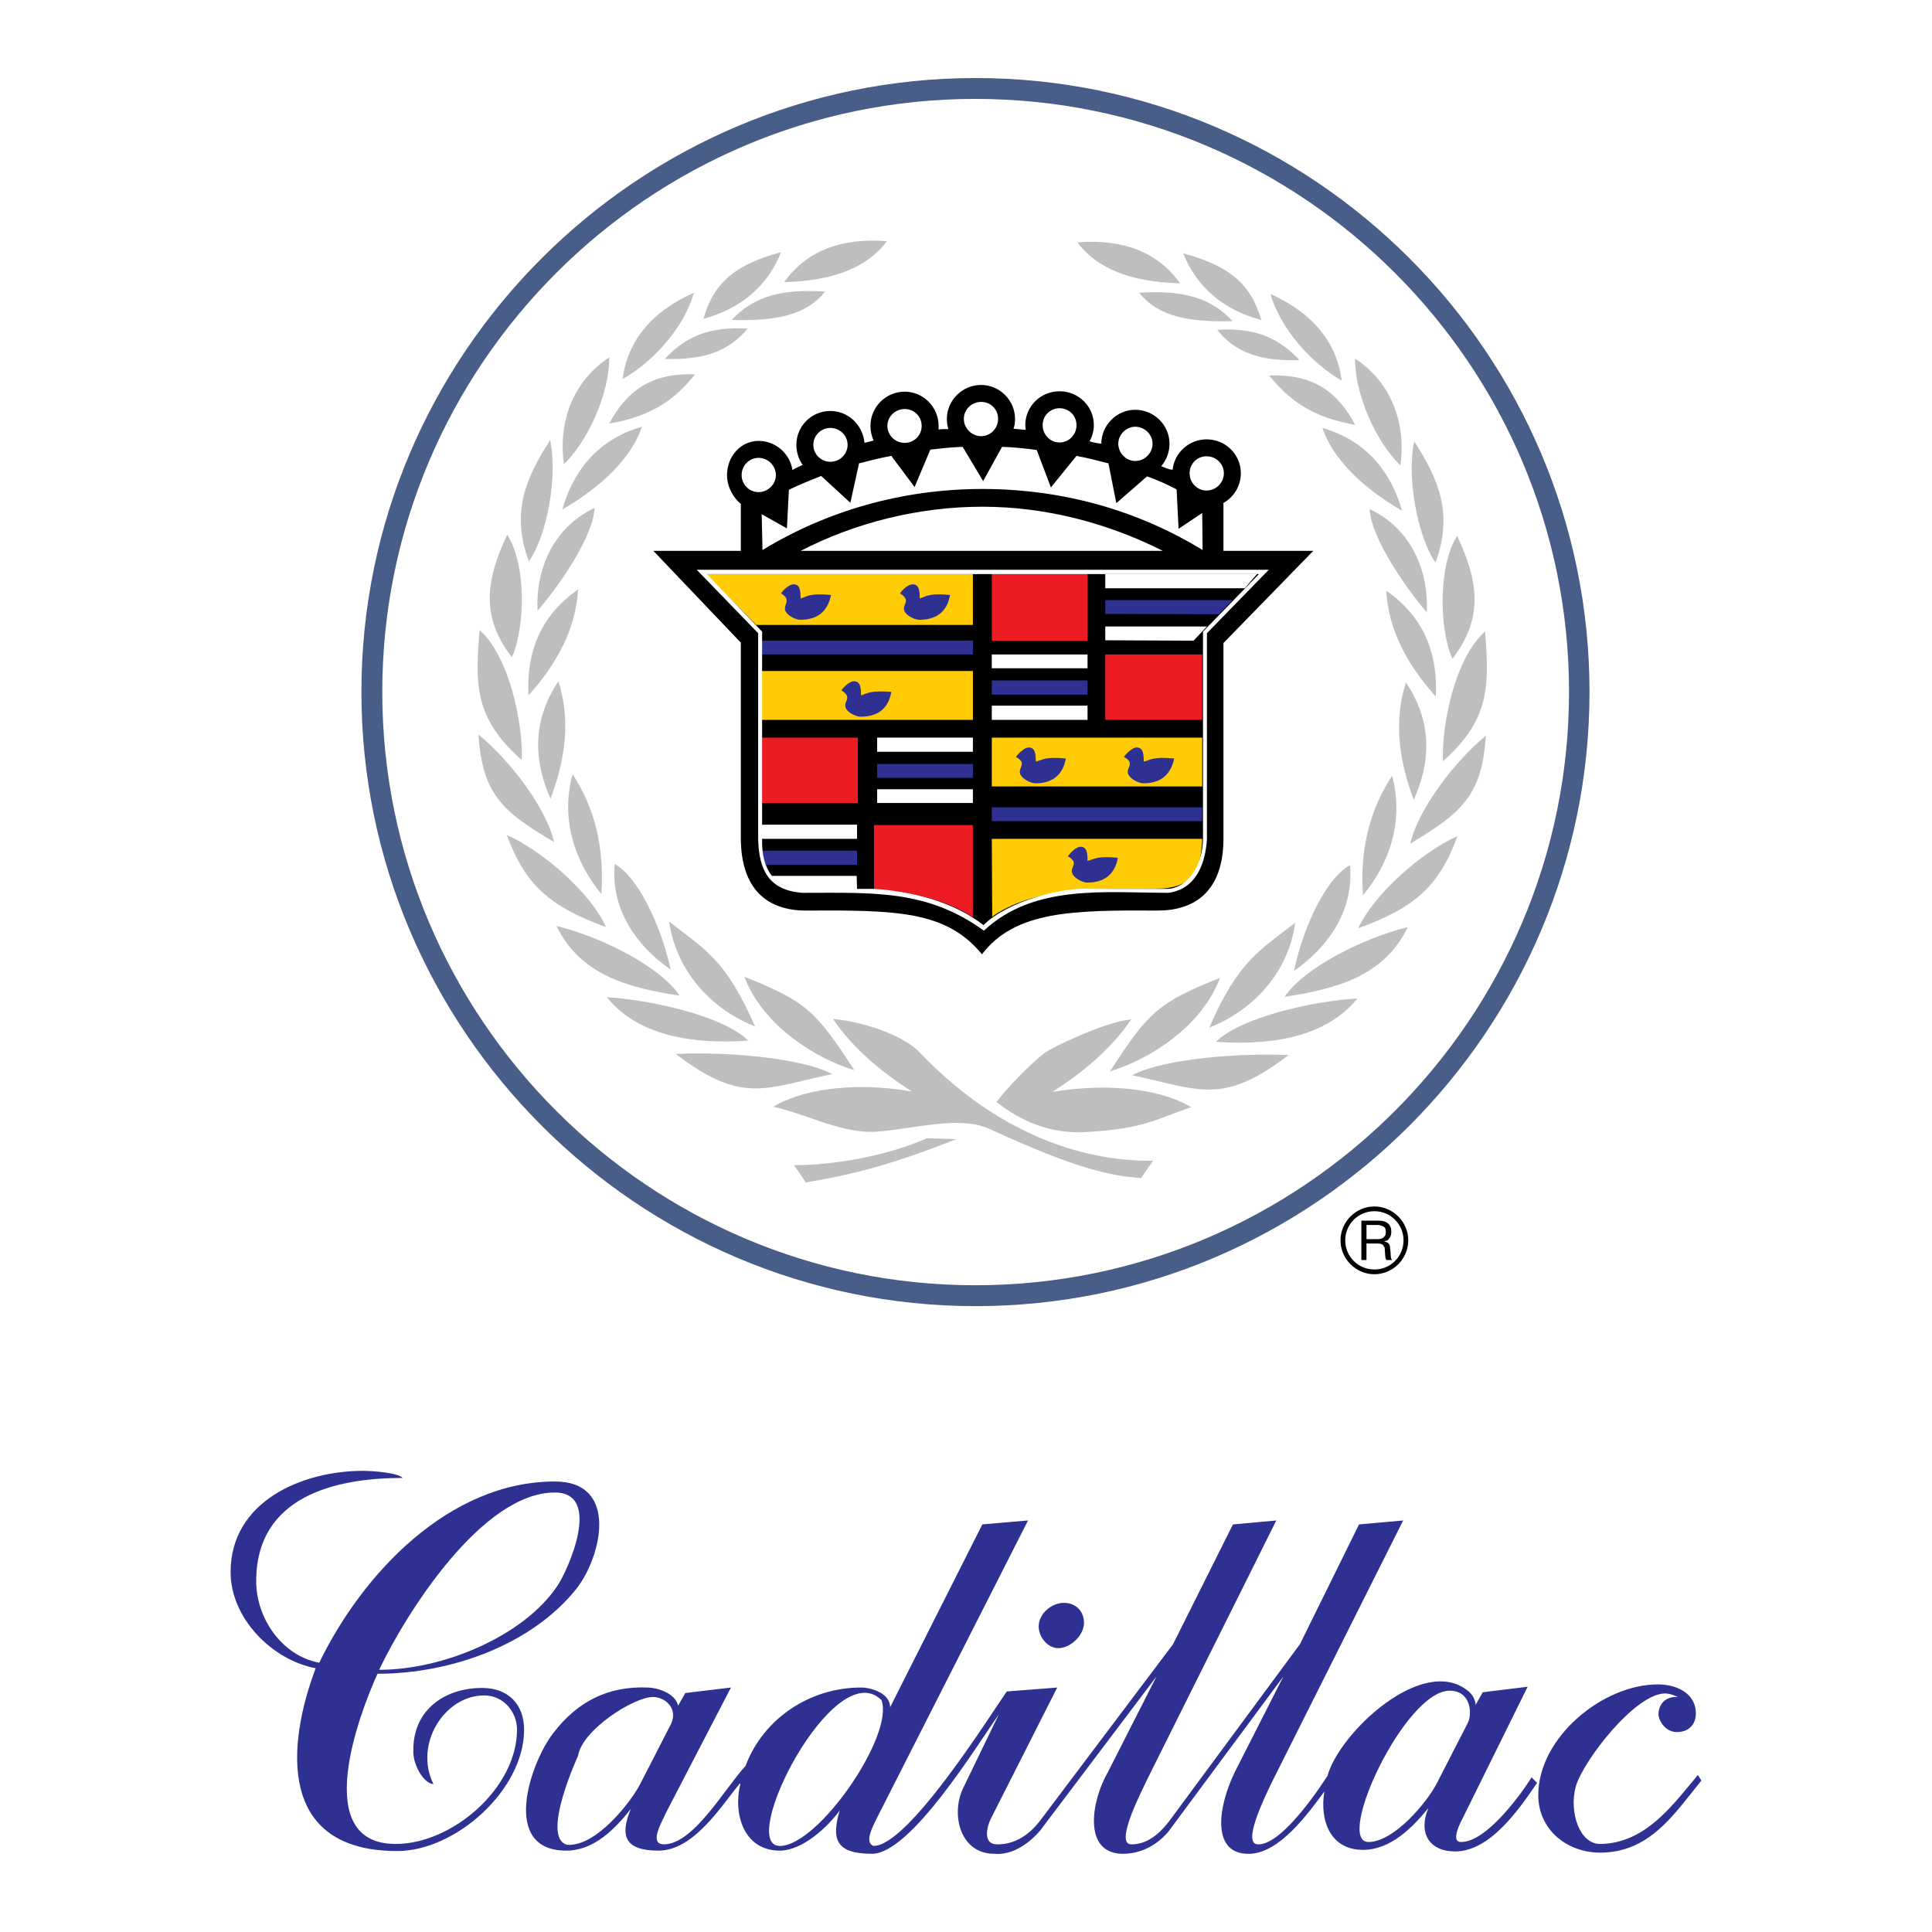 <?xml version="1.0" encoding="utf-8"?>
<!-- Generator: Adobe Illustrator 13.0.0, SVG Export Plug-In . SVG Version: 6.00 Build 14948)  -->
<!DOCTYPE svg PUBLIC "-//W3C//DTD SVG 1.0//EN" "http://www.w3.org/TR/2001/REC-SVG-20010904/DTD/svg10.dtd">
<svg version="1.0" id="Layer_1" xmlns="http://www.w3.org/2000/svg" xmlns:xlink="http://www.w3.org/1999/xlink" x="0px" y="0px"
	 width="192.756px" height="192.756px" viewBox="0 0 192.756 192.756" enable-background="new 0 0 192.756 192.756"
	 xml:space="preserve">
<g>
	<polygon fill-rule="evenodd" clip-rule="evenodd" fill="#FFFFFF" points="0,0 192.756,0 192.756,192.756 0,192.756 0,0 	"/>
	<path fill-rule="evenodd" clip-rule="evenodd" fill="#2E3192" d="M167.312,172.809c-1.297,0-1.848-1.336-1.848-1.729
		c0-1.062,0.708-1.848,1.927-1.77c0.039,0-0.708-0.354-1.258-0.354c-3.027,0-8.256,6.84-8.924,9.316s0.354,5.699,2.438,5.699
		c4.599-0.039,7.39-4.088,9.748-6.879l0.354,0.551c-2.713,3.342-5.149,7.193-10.103,7.193c-3.303,0-6.172-2.279-6.172-5.74
		c0-5.738,6.408-11.045,11.95-11.045c1.69,0,3.773,0.785,3.773,2.908C169.199,171.904,168.61,172.809,167.312,172.809
		L167.312,172.809z M56.577,184.051c2.87,0.236,6.368-4.244,7.312-6.092l3.066-5.975c0.708-1.533-0.59-2.674-1.809-2.674
		c-1.926,0-7.076,3.301-7.469,5.857C57.677,175.168,53.903,183.344,56.577,184.051L56.577,184.051z M77.804,184.17
		c3.852,0,11.439-11.047,10.142-14.545C83.268,164.947,73.48,184.17,77.804,184.17L77.804,184.17z M136.533,183.775
		c2.555,0,5.857-3.969,6.84-5.896l3.066-5.975c0.472-0.943,0.313-3.223-1.809-3.223
		C140.149,168.682,133.152,183.775,136.533,183.775L136.533,183.775z M105.479,168.367l-6.684,13.207
		c-0.274,0.629-0.824,2.438,0.708,2.438c1.494,0,2.987-0.668,4.324-2.438l13.208-17.531l5.976-11.951l4.324-0.393l-12.973,26.023
		c-0.118,0.354-3.303,6.289-1.494,6.289c1.101,0,2.438-0.471,3.932-2.516l12.894-17.453l5.896-11.951l4.402-0.393l-13.052,26.023
		c-0.824,1.691-3.065,6.328-1.414,6.289c2.555,0.078,6.761-6.604,6.918-6.84c1.18-4.285,9.475-12.107,13.995-8.49
		c0.55,0.393,0.785,1.1,0.785,1.414l0.708-1.258l4.481-0.549l-6.525,13.207c-0.511,0.943-0.982,2.279-0.157,2.279
		c2.595,0.08,6.172-4.992,7.076-6.445l0.55,0.549c-1.729,2.518-4.639,6.84-8.177,6.84c-2.633,0-3.694-1.887-2.673-4.322
		c-1.611,1.965-3.773,4.166-6.525,4.166c-3.302,0-4.324-2.988-3.853-5.818c-1.611,2.162-4.48,6.211-7.547,6.211
		c-3.656,0.039-3.146-4.48-1.416-8.098l4.875-9.592l-11.479,15.488c-1.454,1.691-3.145,2.201-4.56,2.201
		c-4.01-0.039-3.105-5.307-1.494-8.098l4.874-9.592l-11.635,15.41c-1.141,1.297-2.752,2.438-4.561,2.279
		c-3.341,0-4.324-3.812-3.145-6.447l3.616-7.469c-2.24,3.186-8.805,13.916-12.657,13.916c-3.656,0-4.049-1.494-3.224-4.324
		c-1.18,1.652-3.735,4.01-5.975,4.01c-3.617,0-4.678-3.695-3.931-6.682c-0.079,0-0.079,0-0.079,0
		c-1.887,2.318-4.599,6.682-8.098,6.682c-3.341,0-3.892-1.453-2.751-4.166c-1.573,2.004-3.695,4.166-6.447,4.166
		c-6.604,0-3.577-8.766-1.336-11.674c2.437-3.225,5.542-4.758,9.434-4.6c0.904,0,2.751,0.51,3.066,1.809l0.708-1.258l4.56-0.551
		l-6.525,12.578c-0.235,0.629-1.769,3.066-0.157,3.066c2.948,0,6.093-5.621,8.137-7.822c1.769-4.717,6.408-7.822,11.518-7.822
		c1.062,0,2.909,0.59,2.909,1.965l9.198-18.24l4.561-0.393l-15.174,29.875c-0.157,0.395-1.258,2.242-0.236,2.596
		c3.459,0,11.478-12.816,13.287-15.41L105.479,168.367L105.479,168.367z M108.151,161.92c0,1.219-1.337,2.516-2.555,2.516
		c-1.101,0-1.966-1.139-1.966-2.162c0-1.258,1.258-2.357,2.516-2.357C107.326,159.916,108.151,160.74,108.151,161.92L108.151,161.92
		z M55.554,158.303c1.101-1.572,4.6-9.395-0.196-9.395c-7.272,0-14.859,12.068-17.532,17.689
		C44.272,166.598,52.213,163.217,55.554,158.303L55.554,158.303z M23.006,156.85c0-7.076,7.155-10.104,13.208-10.104
		c0.865,0,3.42,0.158,3.97,0.707c-6.683,0-14.623,1.809-14.623,10.301c0,3.695,2.555,7.43,6.289,8.137
		c4.285-8.846,12.933-18.082,23.507-18.082c6.408,0,4.678,7.469,2.162,10.691c-4.481,5.621-12.54,8.49-19.852,8.49
		c-1.848,4.049-6.722,16.982,1.808,16.982c5.661,0,12.107-5.582,12.107-11.4c0-1.848-1.415-3.42-3.263-3.42
		c-4.009,0-7.036,4.914-5.071,8.846c-0.983-0.039-2.123-2.006-2.005-3.459c0-3.893,3.066-6.133,6.879-6.133
		c2.555,0,4.167,1.611,4.167,4.166c0,6.016-6.84,12.107-12.658,12.107c-11.99,0-11.007-10.613-8.138-18.238
		C27.134,165.615,23.006,161.449,23.006,156.85L23.006,156.85z"/>
	<path fill-rule="evenodd" clip-rule="evenodd" d="M116.014,54.958c-5.386-2.712-11.558-4.403-18.005-4.403
		c-6.368,0-12.736,1.612-18.122,4.403H116.014L116.014,54.958z M122.027,50.202c1.062-0.59,1.77-1.691,1.77-2.988
		c0-1.887-1.533-3.381-3.421-3.381c-1.729,0-3.223,1.337-3.38,3.027c-0.394,0-0.747-0.197-1.14-0.354
		c0.511-0.589,0.825-1.376,0.825-2.241c0-1.847-1.533-3.38-3.42-3.38c-1.848,0-3.381,1.533-3.381,3.38
		c-0.393-0.039-0.786-0.118-1.18-0.235c0.275-0.472,0.433-1.022,0.433-1.612c0-1.887-1.533-3.381-3.42-3.381s-3.42,1.494-3.42,3.381
		c0,0.157,0.039,0.313,0.039,0.471c-0.393-0.039-0.785-0.079-1.218-0.118c0.117-0.275,0.156-0.629,0.156-0.983
		c0-1.847-1.533-3.38-3.38-3.38c-1.887,0-3.42,1.533-3.42,3.38c0,0.354,0.04,0.708,0.157,1.022c-0.314,0-0.667,0-0.982,0.04
		c0-0.119,0-0.236,0-0.354c0-1.888-1.533-3.42-3.381-3.42c-1.887,0-3.42,1.533-3.42,3.42c0,0.511,0.118,1.022,0.314,1.454
		c-0.314,0.079-0.589,0.157-0.904,0.236c-0.197-1.848-1.651-3.184-3.42-3.184c-1.848,0-3.38,1.494-3.38,3.38
		c0,0.747,0.236,1.454,0.629,2.005c-0.354,0.157-0.708,0.314-1.022,0.511c-0.236-1.611-1.651-2.909-3.381-2.909
		c-1.769,0-3.145,1.533-3.145,3.42c0,1.219,0.669,2.28,1.376,2.87v4.678h-8.727l8.727,9.159v19.458c0,5.189,2.673,7.272,6.486,7.272
		c9.002-0.04,13.994,0,17.572,4.363c3.341-4.363,9.119-4.403,17.571-4.363c3.616,0,6.524-1.887,6.524-7.194V64.156l8.963-9.199
		h-8.963V50.24C122.027,50.202,122.027,50.202,122.027,50.202L122.027,50.202z M120.376,45.523c0.943,0,1.73,0.747,1.73,1.69
		s-0.787,1.729-1.73,1.729c-0.942,0-1.689-0.786-1.689-1.729S119.434,45.523,120.376,45.523L120.376,45.523z M113.262,42.575
		c0.943,0,1.729,0.786,1.729,1.69c0,0.943-0.786,1.729-1.729,1.729c-0.904,0-1.69-0.786-1.69-1.729
		C111.571,43.361,112.357,42.575,113.262,42.575L113.262,42.575z M105.714,40.728c0.943,0,1.69,0.747,1.69,1.69
		c0,0.943-0.747,1.729-1.69,1.729s-1.69-0.786-1.69-1.729C104.023,41.474,104.771,40.728,105.714,40.728L105.714,40.728z
		 M97.892,40.098c0.943,0,1.689,0.747,1.689,1.69c0,0.943-0.746,1.73-1.689,1.73s-1.73-0.787-1.73-1.73
		C96.162,40.845,96.948,40.098,97.892,40.098L97.892,40.098z M90.265,40.806c0.943,0,1.69,0.747,1.69,1.69s-0.747,1.69-1.69,1.69
		s-1.73-0.747-1.73-1.69S89.322,40.806,90.265,40.806L90.265,40.806z M82.835,42.693c0.944,0,1.73,0.747,1.73,1.69
		s-0.786,1.69-1.73,1.69c-0.904,0-1.69-0.747-1.69-1.69S81.932,42.693,82.835,42.693L82.835,42.693z M75.681,45.68
		c0.944,0,1.73,0.786,1.73,1.729c0,0.904-0.786,1.69-1.73,1.69c-0.943,0-1.69-0.786-1.69-1.69
		C73.991,46.466,74.738,45.68,75.681,45.68L75.681,45.68z M76.074,54.879l-0.079-3.577l2.516,1.415l0.196-3.853
		c1.062-0.511,2.123-0.943,3.224-1.375l2.909,2.673l0.865-3.931c1.061-0.275,2.123-0.551,3.224-0.747l2.319,3.105l1.572-3.734
		c1.061-0.118,2.123-0.236,3.224-0.275L98.088,48l1.887-3.42c1.18,0.04,2.319,0.157,3.459,0.314l1.415,3.734l2.556-3.145
		c1.062,0.196,2.123,0.472,3.184,0.747l0.786,3.971l3.067-2.673c1.021,0.353,1.965,0.786,2.948,1.297l0.196,3.931l2.358-1.573
		l0.039,3.695c-6.407-3.931-13.916-6.093-21.975-6.093C90.069,48.786,82.521,50.948,76.074,54.879L76.074,54.879z"/>
	<path fill-rule="evenodd" clip-rule="evenodd" fill="#2E3192" d="M98.952,80.548h20.992v1.376H98.952V80.548L98.952,80.548z
		 M75.957,63.92h21.109v1.375H75.957V63.92L75.957,63.92z"/>
	<path fill-rule="evenodd" clip-rule="evenodd" fill="#FFFFFF" d="M110.273,57.277h15.135l-1.219,1.415h-13.916V57.277
		L110.273,57.277z M110.273,62.505h10.143l-1.337,1.416l-8.806-0.04V62.505L110.273,62.505z M98.952,65.296h9.553v1.376h-9.553
		V65.296L98.952,65.296z M98.952,70.406h9.553v1.415h-9.553V70.406L98.952,70.406z M87.514,73.591h9.552v1.415h-9.552V73.591
		L87.514,73.591z M87.514,78.74h9.552v1.376h-9.552V78.74L87.514,78.74z M75.957,82.278h9.552v1.415h-9.552V82.278L75.957,82.278z
		 M76.979,87.388h8.491l0.04,1.415h-5.386C79.023,88.803,77.568,88.214,76.979,87.388L76.979,87.388z"/>
	<path fill-rule="evenodd" clip-rule="evenodd" fill="#2E3192" d="M110.273,59.872h12.697l-1.376,1.415l-11.321-0.04V59.872
		L110.273,59.872z M98.952,67.891h9.553v1.415h-9.553V67.891L98.952,67.891z M87.514,76.224h9.552V77.6h-9.552V76.224L87.514,76.224
		z M76.074,84.873h9.435v1.415h-9.12C76.231,85.855,76.114,85.501,76.074,84.873L76.074,84.873z"/>
	<path fill-rule="evenodd" clip-rule="evenodd" fill="#FFCB05" d="M119.944,83.693H98.952l0.04,7.784
		c0.157-0.157,0.393-0.275,0.551-0.394c4.795-2.909,11.32-2.28,16.51-2.437C119.197,88.371,119.826,86.602,119.944,83.693
		L119.944,83.693z M70.453,57.277h26.612v5.071h-21.62L70.453,57.277L70.453,57.277z M75.957,66.947h21.109v4.874H75.957V66.947
		L75.957,66.947z M98.952,73.591h20.992v4.874H98.952V73.591L98.952,73.591z"/>
	<path fill-rule="evenodd" clip-rule="evenodd" fill="#ED1C24" d="M87.199,82.317h9.866v9.198c-2.948-2.005-7.468-2.712-9.866-2.712
		V82.317L87.199,82.317z M75.957,73.591h9.63v6.525h-9.63V73.591L75.957,73.591z M110.273,65.296h9.671v6.525h-9.671V65.296
		L110.273,65.296z M98.952,57.277h9.553v6.644h-9.553V57.277L98.952,57.277z"/>
	<path fill-rule="evenodd" clip-rule="evenodd" fill="#2E3192" d="M83.936,68.873c0.394-0.511,0.904-0.904,1.258-0.904
		c0.668,0,0.708,0.668,0.708,1.415c0.708-0.236,0.943-0.511,3.027-0.354c-0.197,1.101-0.826,2.476-3.066,2.476
		c-0.511,0-1.533-0.511-1.533-1.101c0-0.432,0.236-0.511,0.196-0.865C84.486,69.267,84.211,69.031,83.936,68.873L83.936,68.873z
		 M89.793,59.203c0.354-0.511,0.904-0.904,1.258-0.904c0.668,0,0.708,0.668,0.708,1.415c0.708-0.236,0.944-0.55,3.027-0.354
		c-0.196,1.101-0.825,2.477-3.066,2.477c-0.511,0-1.533-0.511-1.533-1.101c0-0.433,0.236-0.512,0.196-0.865
		C90.344,59.596,90.069,59.36,89.793,59.203L89.793,59.203z M77.922,59.203c0.354-0.511,0.904-0.904,1.258-0.904
		c0.668,0,0.668,0.668,0.708,1.415c0.708-0.236,0.943-0.55,3.027-0.354c-0.235,1.101-0.865,2.477-3.066,2.477
		c-0.511,0-1.533-0.511-1.533-1.101c0-0.433,0.197-0.512,0.157-0.865C78.472,59.596,78.196,59.36,77.922,59.203L77.922,59.203z
		 M101.351,75.517c0.394-0.511,0.943-0.943,1.258-0.943c0.708,0,0.708,0.668,0.747,1.416c0.708-0.197,0.903-0.511,2.987-0.315
		c-0.196,1.062-0.825,2.477-3.026,2.477c-0.551,0-1.572-0.55-1.572-1.14c0-0.393,0.235-0.511,0.196-0.865
		C101.94,75.91,101.665,75.674,101.351,75.517L101.351,75.517z M112.121,75.517c0.394-0.511,0.944-0.943,1.259-0.943
		c0.707,0,0.707,0.668,0.746,1.416c0.708-0.197,0.904-0.511,3.027-0.315c-0.236,1.062-0.864,2.477-3.066,2.477
		c-0.55,0-1.572-0.55-1.572-1.14c0-0.393,0.235-0.511,0.197-0.865C112.712,75.91,112.436,75.674,112.121,75.517L112.121,75.517z
		 M106.54,85.423c0.393-0.511,0.903-0.943,1.258-0.943c0.668,0,0.707,0.668,0.707,1.415c0.708-0.196,0.943-0.511,3.026-0.314
		c-0.195,1.062-0.825,2.477-3.065,2.477c-0.511,0-1.533-0.55-1.533-1.14c0-0.393,0.236-0.511,0.196-0.865
		C107.09,85.816,106.814,85.58,106.54,85.423L106.54,85.423z"/>
	<path fill-rule="evenodd" clip-rule="evenodd" fill="#485E88" d="M97.341,130.314c33.729,0,61.245-27.557,61.245-61.284
		c0-33.728-27.517-61.245-61.245-61.245c-33.728,0-61.284,27.517-61.284,61.245C36.057,102.758,63.613,130.314,97.341,130.314
		L97.341,130.314z M97.302,128.23c32.627,0,59.24-26.611,59.24-59.2c0-32.627-26.613-59.162-59.24-59.162
		c-32.549,0-59.162,26.534-59.162,59.162C38.14,101.619,64.753,128.23,97.302,128.23L97.302,128.23z"/>
	<path fill-rule="evenodd" clip-rule="evenodd" fill="#BCBEC0" d="M135.511,92.617c1.534-3.342,6.211-7.548,9.906-9.199
		C143.53,88.528,141.093,90.572,135.511,92.617L135.511,92.617z M117.743,28.266c-4.875-0.118-8.295-1.455-10.26-4.088
		C112.161,23.824,115.542,25.2,117.743,28.266L117.743,28.266z M125.841,31.922c-3.813-0.983-6.525-3.381-7.783-6.644
		C122.578,26.497,124.779,28.266,125.841,31.922L125.841,31.922z M133.859,37.976c-3.184-1.848-6.093-5.229-7.114-8.648
		C131.029,31.253,133.388,34.202,133.859,37.976L133.859,37.976z M139.717,46.427c-2.397-2.28-4.56-7.076-4.521-10.653
		C138.773,38.133,140.307,42.143,139.717,46.427L139.717,46.427z M143.216,56.137c-1.848-2.712-2.869-8.608-2.123-12.107
		C143.53,47.803,145.023,51.263,143.216,56.137L143.216,56.137z M144.906,65.729c-1.337-3.027-1.415-9.316,0.472-12.265
		C147.5,57.984,148.051,61.64,144.906,65.729L144.906,65.729z M143.963,75.949c-0.157-3.578,1.218-10.378,4.206-12.933
		C148.601,68.559,148.601,71.821,143.963,75.949L143.963,75.949z M140.7,84.165c0.825-3.459,4.363-8.137,7.547-10.771
		C147.854,79.291,145.928,81.06,140.7,84.165L140.7,84.165z M122.971,32.04c-4.323,0.118-7.39-0.432-9.316-2.83
		C117.821,28.934,120.73,29.603,122.971,32.04L122.971,32.04z M129.654,35.932c-3.971,0.118-6.447-0.787-8.217-3.027
		C125.251,32.668,127.609,33.73,129.654,35.932L129.654,35.932z M135.196,42.378c-4.402-0.747-6.644-2.555-8.569-4.914
		C130.911,37.308,133.428,38.998,135.196,42.378L135.196,42.378z M139.875,50.948c-2.792-1.612-6.644-4.442-7.941-8.255
		C136.611,44.03,138.892,47.449,139.875,50.948L139.875,50.948z M142.351,61.09c-1.965-2.28-5.543-7.312-5.699-10.299
		C140.896,52.795,142.548,57.08,142.351,61.09L142.351,61.09z M143.255,69.502c-2.987-3.342-4.717-6.722-4.953-10.575
		C142.312,61.719,143.451,65.532,143.255,69.502L143.255,69.502z M141.054,79.801c-1.572-4.167-1.966-8.019-0.786-11.714
		C143.02,72.175,142.665,76.185,141.054,79.801L141.054,79.801z M135.982,89.314c-0.314-4.481,0.629-8.452,2.909-11.911
		C140.11,81.963,138.577,86.249,135.982,89.314L135.982,89.314z M128.16,99.457c1.966-2.909,7.822-5.857,12.304-6.958
		C138.027,97.49,133.191,98.67,128.16,99.457L128.16,99.457z M121.319,103.938c2.556-2.516,9.946-4.088,14.112-4.324
		C131.815,104.096,125.29,104.213,121.319,103.938L121.319,103.938z M112.947,107.279c3.381-1.77,11.478-2.24,15.605-2.006
		C121.87,110.385,119.591,108.654,112.947,107.279L112.947,107.279z M129.104,96.862c0.982-4.639,3.302-9.316,5.582-10.535
		C135.118,90.926,132.405,94.582,129.104,96.862L129.104,96.862z M120.651,102.523c2.909-6.723,5.15-7.784,8.57-10.458
		C128.514,97.216,124.858,100.871,120.651,102.523L120.651,102.523z M110.745,106.887c3.813-5.896,4.836-6.881,10.968-9.318
		C119.905,102.443,114.598,105.746,110.745,106.887L110.745,106.887z M92.466,113.568c-3.97,1.77-9.473,2.713-13.247,2.674
		l1.179,1.729c4.875-0.824,8.688-1.807,15.017-4.324L92.466,113.568L92.466,113.568z M105.007,108.93
		c2.908-1.848,5.856-4.246,7.861-7.232c-2.752,0.275-8.098,2.908-8.688,3.381c-1.494,1.18-3.853,3.617-4.756,4.873
		c3.459,2.713,6.643,3.146,9.002,2.988c5.739-0.314,7.036-1.336,10.417-2.477C116.249,108.891,111.336,107.908,105.007,108.93
		L105.007,108.93z M90.973,108.891c-2.91-1.848-5.897-4.285-7.862-7.232c2.751,0.236,6.958,1.533,8.688,3.381
		c7.272,7.625,15.606,10.85,23.232,10.77l-1.179,1.73c-2.87-0.236-6.133-0.746-15.135-4.914c-2.988-1.336-7.272-0.039-11.164,0.275
		c-3.538,0.275-7.037-1.77-10.417-2.477C79.73,108.852,84.644,107.83,90.973,108.891L90.973,108.891z M85.233,106.768
		c-3.813-5.896-4.835-6.879-10.968-9.316C76.074,102.287,81.381,105.627,85.233,106.768L85.233,106.768z M75.327,102.404
		c-2.909-6.722-5.149-7.783-8.569-10.457C67.504,97.059,71.121,100.754,75.327,102.404L75.327,102.404z M66.915,96.744
		c-1.022-4.639-3.342-9.316-5.582-10.535C60.9,90.808,63.613,94.464,66.915,96.744L66.915,96.744z M59.997,89.197
		c0.314-4.482-0.59-8.491-2.87-11.95C55.869,81.845,57.441,86.091,59.997,89.197L59.997,89.197z M54.926,79.684
		c1.572-4.167,1.965-8.02,0.786-11.714C53,72.018,53.314,76.067,54.926,79.684L54.926,79.684z M52.724,69.384
		c2.987-3.341,4.717-6.722,4.953-10.574C53.667,61.601,52.527,65.414,52.724,69.384L52.724,69.384z M53.628,60.932
		c1.966-2.24,5.543-7.272,5.7-10.259C55.083,52.678,53.432,56.962,53.628,60.932L53.628,60.932z M56.105,50.83
		c2.791-1.612,6.643-4.442,7.94-8.255C59.368,43.912,57.087,47.332,56.105,50.83L56.105,50.83z M60.783,42.26
		c4.403-0.747,6.683-2.555,8.57-4.914C65.107,37.189,62.591,38.88,60.783,42.26L60.783,42.26z M66.325,35.813
		c4.01,0.118,6.447-0.826,8.255-3.027C70.728,32.551,68.37,33.612,66.325,35.813L66.325,35.813z M73.008,31.922
		c4.363,0.118,7.39-0.433,9.316-2.83C78.158,28.816,75.249,29.485,73.008,31.922L73.008,31.922z M83.032,107.16
		c-3.381-1.768-11.479-2.24-15.606-2.004C74.108,110.268,76.389,108.537,83.032,107.16L83.032,107.16z M74.659,103.82
		c-2.555-2.516-9.945-4.088-14.112-4.324C64.164,103.977,70.689,104.096,74.659,103.82L74.659,103.82z M67.819,99.338
		c-1.965-2.908-7.783-5.856-12.304-6.957C57.953,97.373,62.788,98.553,67.819,99.338L67.819,99.338z M60.468,92.499
		c-1.494-3.341-6.211-7.547-9.906-9.199C52.449,88.41,54.926,90.455,60.468,92.499L60.468,92.499z M55.279,84.008
		c-0.786-3.42-4.363-8.098-7.547-10.732C48.125,79.172,50.051,80.941,55.279,84.008L55.279,84.008z M52.056,75.831
		c0.157-3.577-1.258-10.378-4.206-12.973C47.378,68.402,47.378,71.704,52.056,75.831L52.056,75.831z M51.073,65.571
		c1.336-2.987,1.454-9.277-0.472-12.225C48.479,57.867,47.929,61.522,51.073,65.571L51.073,65.571z M52.764,56.019
		c1.887-2.712,2.87-8.609,2.123-12.107C52.449,47.685,50.956,51.145,52.764,56.019L52.764,56.019z M56.262,46.309
		c2.398-2.279,4.56-7.115,4.521-10.653C57.206,38.015,55.672,42.025,56.262,46.309L56.262,46.309z M62.119,37.818
		c3.184-1.808,6.132-5.188,7.115-8.608C64.949,31.097,62.591,34.084,62.119,37.818L62.119,37.818z M70.178,31.804
		c3.774-0.983,6.486-3.381,7.744-6.644C73.401,26.379,71.239,28.148,70.178,31.804L70.178,31.804z M78.236,28.148
		c4.875-0.118,8.294-1.455,10.26-4.088C83.818,23.706,80.438,25.082,78.236,28.148L78.236,28.148z"/>
	<path fill-rule="evenodd" clip-rule="evenodd" fill="#FFFFFF" d="M120.416,63.173v20.559c-0.157,2.477-1.101,4.953-3.813,5.346
		c-6.289,0-13.443-0.904-18.437,3.774c-5.7-4.128-11.085-3.774-18.082-3.774c-3.381-0.236-4.363-2.28-4.442-5.346V63.173
		l-6.132-6.329h57.077L120.416,63.173L120.416,63.173z M70.532,57.277h55.073l-5.582,5.739v20.716
		c-0.039,2.634-1.532,4.835-3.498,4.953h-7.626c-2.831-0.236-8.452,1.258-10.771,3.617c-2.437-1.887-5.857-3.224-10.771-3.617
		h-7.272c-2.791,0-4.127-1.926-4.049-4.953V63.016L70.532,57.277L70.532,57.277z"/>
	<path fill-rule="evenodd" clip-rule="evenodd" d="M135.825,125.715v-3.93h1.729c0.826,0,1.258,0.393,1.258,1.1
		c0,0.197-0.039,0.434-0.157,0.59c-0.117,0.197-0.274,0.354-0.511,0.354v0.039c0.118,0.041,0.236,0.078,0.314,0.119
		c0.079,0.078,0.157,0.156,0.196,0.275c0,0.078,0.04,0.156,0.04,0.275c0,0.078,0.039,0.234,0.039,0.354
		c0,0.275,0.039,0.471,0.039,0.549c0,0.08,0.039,0.158,0.118,0.275h-0.551c-0.078-0.078-0.117-0.156-0.117-0.275
		c0-0.039-0.04-0.234-0.04-0.471c0-0.197-0.039-0.393-0.039-0.512c-0.078-0.078-0.117-0.195-0.196-0.275
		c-0.118-0.078-0.314-0.117-0.511-0.117h-1.102v1.65H135.825L135.825,125.715z M136.336,122.217v1.414h1.141
		c0.235,0,0.393-0.078,0.511-0.117c0.079-0.117,0.196-0.195,0.236-0.275c0-0.117,0.039-0.234,0.039-0.314
		c0-0.195-0.039-0.314-0.079-0.432c-0.078-0.078-0.196-0.156-0.314-0.197c-0.117-0.039-0.275-0.078-0.432-0.078H136.336
		L136.336,122.217z M137.123,120.842c1.611,0,2.908,1.297,2.908,2.908s-1.297,2.908-2.908,2.908c-1.612,0-2.909-1.297-2.909-2.908
		S135.511,120.842,137.123,120.842L137.123,120.842z M137.123,120.369c1.848,0,3.38,1.533,3.38,3.381s-1.532,3.381-3.38,3.381
		s-3.381-1.533-3.381-3.381S135.275,120.369,137.123,120.369L137.123,120.369z"/>
</g>
</svg>
